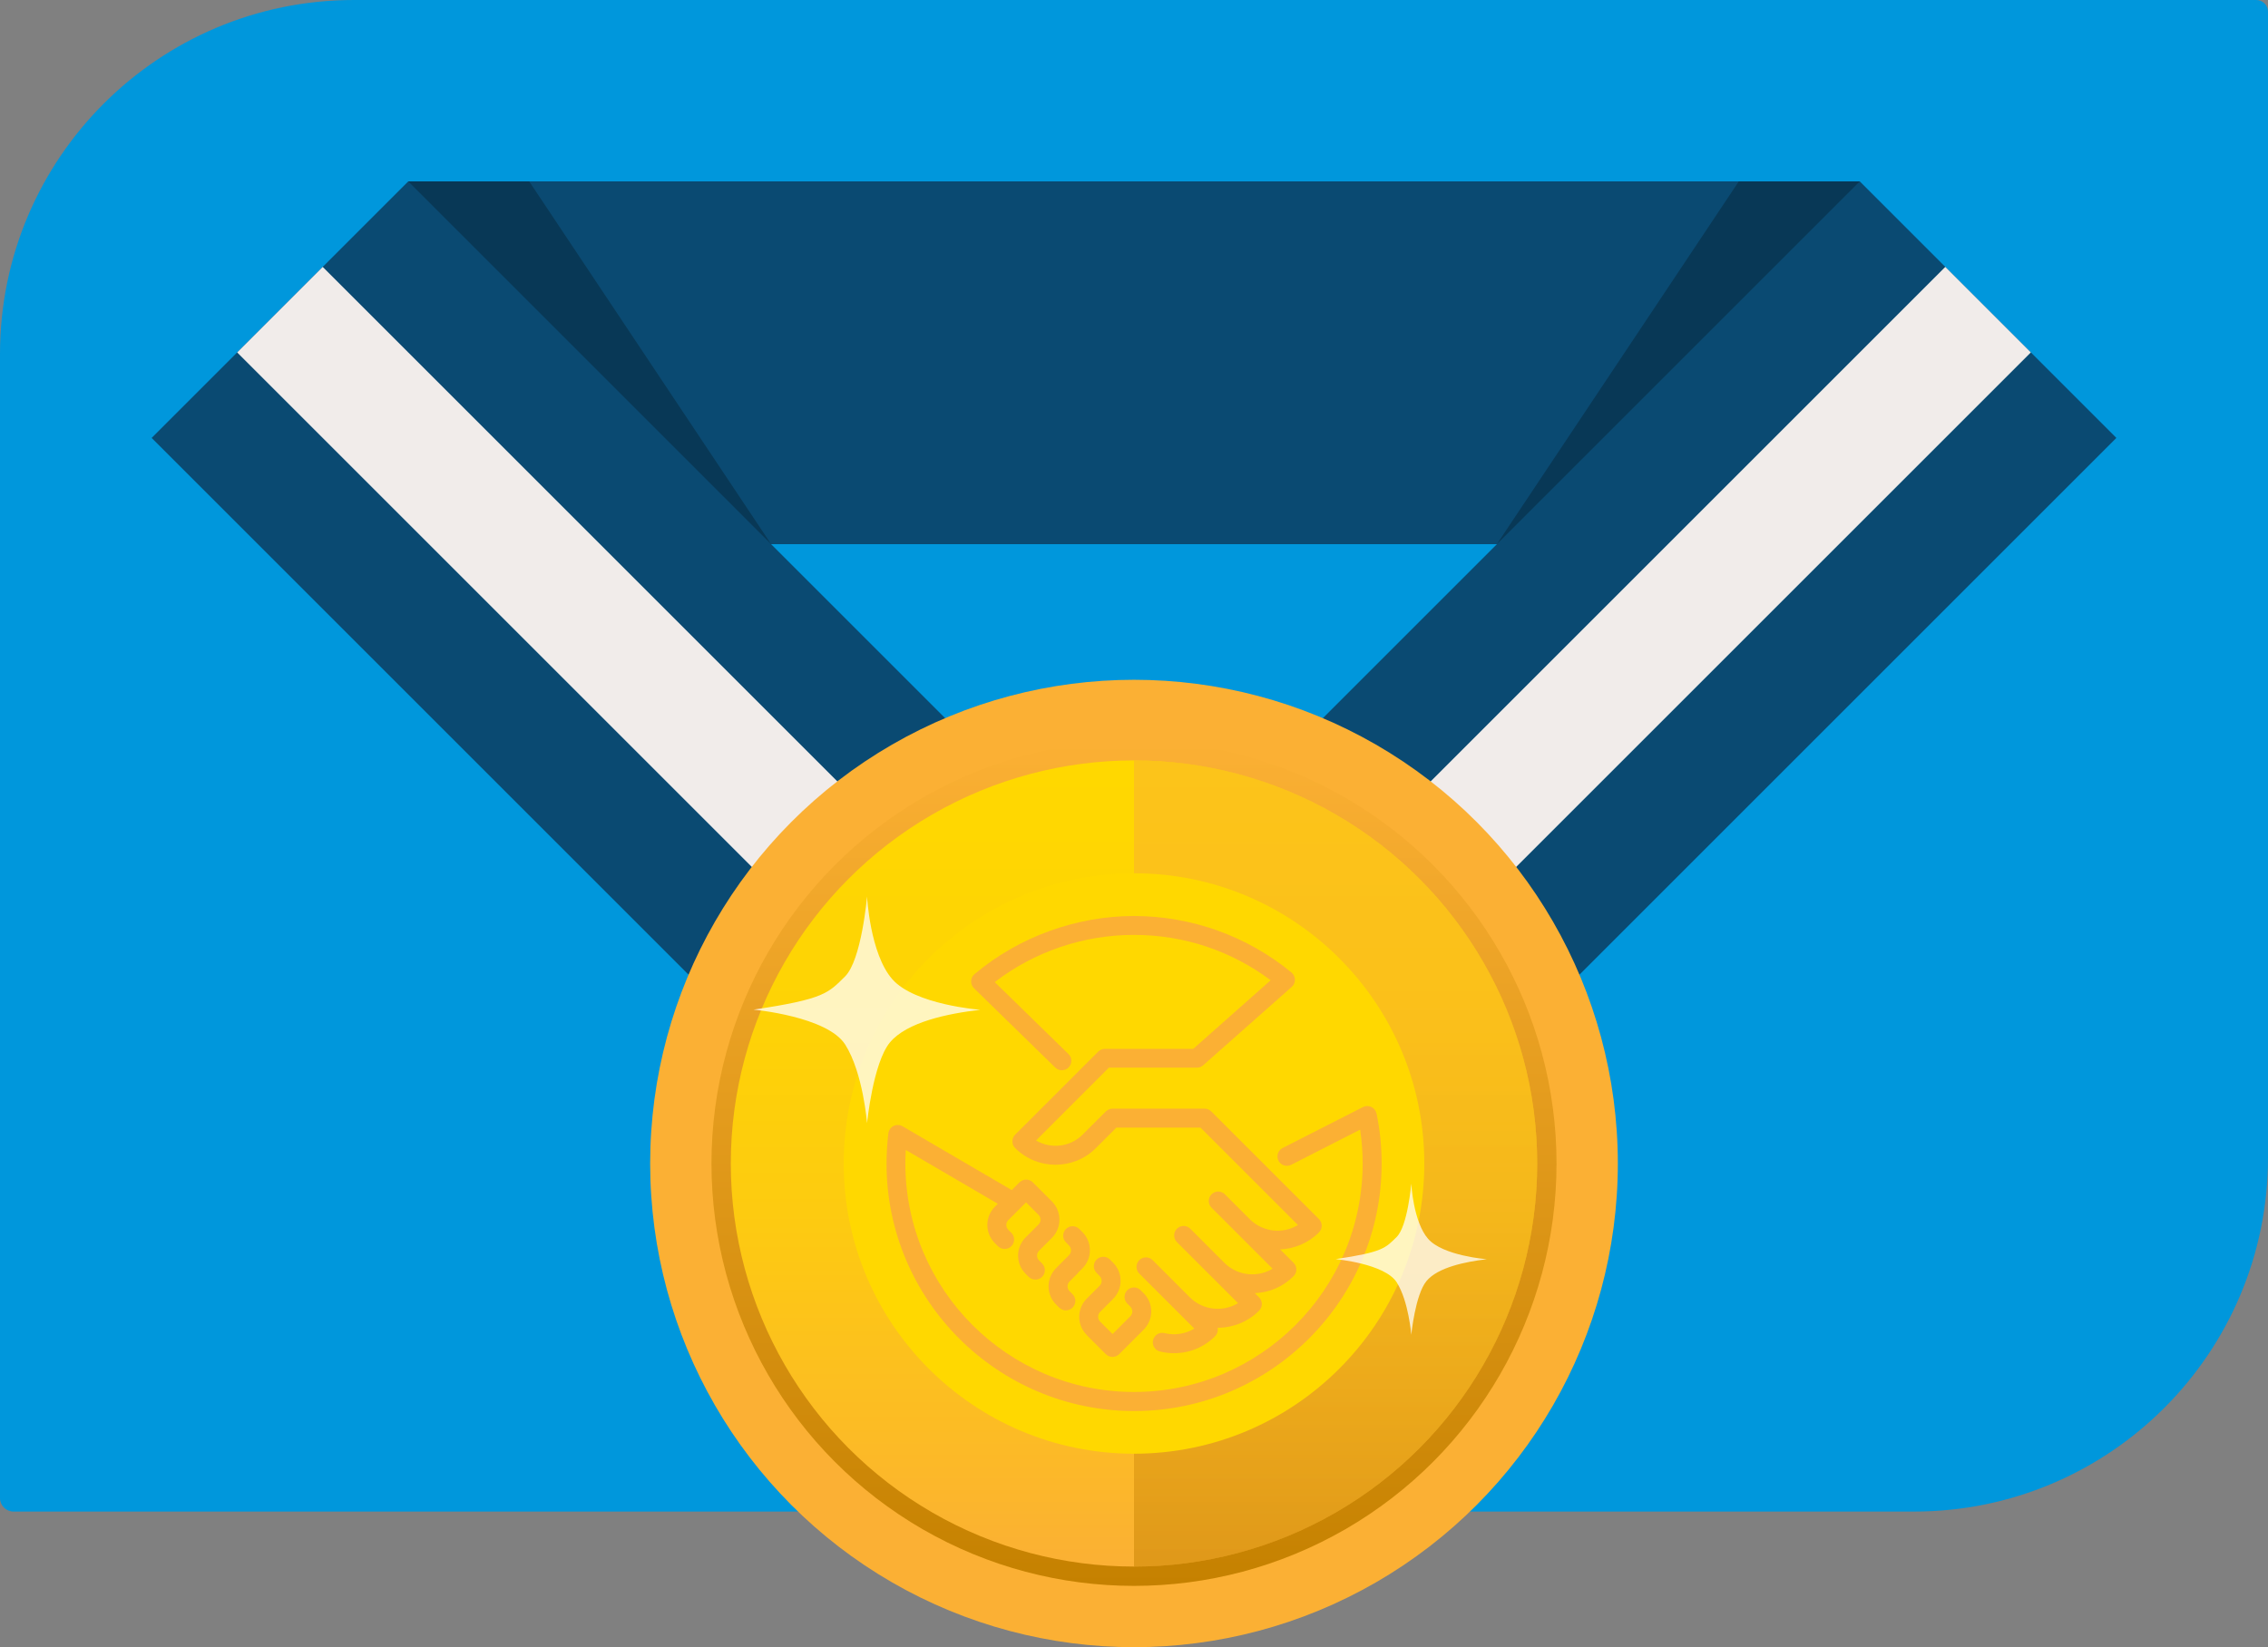 <?xml version="1.0" encoding="UTF-8"?><svg id="b" xmlns="http://www.w3.org/2000/svg" xmlns:xlink="http://www.w3.org/1999/xlink" viewBox="0 0 270 196.15"><rect x="0" y="0" width="270" height="196.15" fill="#808080" stroke="none"/><defs><linearGradient id="d" x1="135" y1="188.85" x2="135" y2="88.24" gradientTransform="matrix(1, 0, 0, 1, 0, 0)" gradientUnits="userSpaceOnUse"><stop offset="0" stop-color="#c58100"/><stop offset="1" stop-color="#fbb034"/></linearGradient><linearGradient id="e" x1="135" y1="186.55" x2="135" y2="90.55" gradientTransform="matrix(1, 0, 0, 1, 0, 0)" gradientUnits="userSpaceOnUse"><stop offset="0" stop-color="#fbb034"/><stop offset=".16" stop-color="#fcbb25"/><stop offset=".44" stop-color="#fdcb10"/><stop offset=".73" stop-color="#fed404"/><stop offset="1" stop-color="#ffd800"/></linearGradient><linearGradient id="f" x1="159" y1="186.55" x2="159" y2="90.55" gradientTransform="matrix(1, 0, 0, 1, 0, 0)" gradientUnits="userSpaceOnUse"><stop offset="0" stop-color="#c58100"/><stop offset="0" stop-color="#c58100"/><stop offset=".22" stop-color="#dc9517"/><stop offset=".44" stop-color="#eda427"/><stop offset=".69" stop-color="#f7ad30"/><stop offset="1" stop-color="#fbb034"/></linearGradient></defs><g id="c"><g><path d="M42.15,0C18.87,0,0,18.87,0,42.15V178.39c0,.89,.72,1.61,1.61,1.61H227.85c23.28,0,42.15-18.87,42.15-42.15V1.4c0-.78-.63-1.4-1.4-1.4H42.15Z" fill="#0097dc"/><rect x="48.6" y="21.6" width="172.8" height="43.2" fill="#0a4a72"/><rect x="8.02" y="76.37" width="172.8" height="43.2" transform="translate(96.93 -38.07) rotate(45)" fill="#0a4a72"/><rect x="8.02" y="90.77" width="172.8" height="14.4" transform="translate(96.93 -38.07) rotate(45)" fill="#f1ecea"/><rect x="89.18" y="76.37" width="172.8" height="43.2" transform="translate(369.01 43.09) rotate(135)" fill="#0a4a72"/><rect x="89.18" y="90.77" width="172.8" height="14.4" transform="translate(369.01 43.09) rotate(135)" fill="#f1ecea"/><polygon points="48.6 21.6 91.8 64.8 63 21.6 48.6 21.6" fill="#083856"/><polygon points="221.4 21.6 178.2 64.8 207 21.6 221.4 21.6" fill="#083856"/><circle cx="135" cy="138.55" r="57.6" fill="#fbb034"/><circle cx="135" cy="138.55" r="50.3" fill="url(#d)"/><circle cx="135" cy="138.55" r="48" fill="url(#e)"/><path d="M135,90.55v96c26.51,0,48-21.49,48-48s-21.49-48-48-48Z" fill="url(#f)" opacity=".5"/><circle cx="135" cy="138.55" r="34.56" fill="#ffd800"/><path d="M129.38,158.98c-1.2-1.2-1.2-3.14,0-4.34l1-1,.53-.53c.15-.15,.24-.36,.24-.58s-.09-.42-.24-.58l-.36-.37c-.44-.44-.44-1.15,0-1.59,.44-.44,1.15-.44,1.59,0l.36,.36c.58,.58,.9,1.35,.9,2.17s-.32,1.59-.9,2.17l-1,1h0l-.53,.53c-.32,.32-.32,.84,0,1.16l1.48,1.48,2.11-2.11c.15-.15,.24-.36,.24-.58s-.09-.42-.24-.58l-.36-.36c-.44-.44-.44-1.15,0-1.59,.44-.44,1.15-.44,1.59,0l.36,.36c.58,.58,.9,1.35,.9,2.17s-.32,1.59-.9,2.17l-2.91,2.91c-.22,.22-.51,.33-.8,.33s-.58-.11-.8-.33l-2.27-2.27Zm-1.06-7.4l.53-.53c1.2-1.2,1.2-3.14,0-4.34l-.36-.36c-.44-.44-1.15-.44-1.59,0-.44,.44-.44,1.15,0,1.59l.36,.37c.32,.32,.32,.84,0,1.16l-1,1h0l-.53,.54c-1.2,1.2-1.2,3.14,0,4.34l.36,.36c.22,.22,.51,.33,.8,.33s.58-.11,.8-.33c.44-.44,.44-1.15,0-1.59l-.36-.36c-.32-.32-.32-.84,0-1.16l1-1Zm-2.69-24.45c.44,.43,1.16,.42,1.59-.02,.43-.44,.43-1.16-.02-1.59l-8.78-8.57c4.74-3.64,10.57-5.62,16.57-5.62s11.6,1.91,16.28,5.4l-9.22,8.17h-10.51c-.3,0-.58,.12-.8,.33l-9.89,9.89c-.44,.44-.44,1.15,0,1.59,1.33,1.33,3.07,1.99,4.81,1.99s3.49-.66,4.81-1.99l2.43-2.43h10.02l11.6,11.6c-1.79,1.08-4.15,.86-5.71-.67l-2.99-2.99c-.44-.44-1.15-.44-1.59,0h0c-.44,.44-.44,1.15,0,1.59l2.95,2.95s.04,.04,.06,.06l4.26,4.26c-.73,.44-1.56,.67-2.43,.67-1.24,0-2.41-.48-3.29-1.35l-4.08-4.08c-.44-.44-1.15-.44-1.59,0h0c-.44,.44-.44,1.15,0,1.59l4.05,4.05s.04,.03,.06,.05l3.17,3.17c-1.8,1.09-4.19,.86-5.75-.7l-4.42-4.42c-.44-.44-1.15-.44-1.59,0h0c-.44,.45-.44,1.16,0,1.6l6.55,6.55c-1.05,.64-2.32,.84-3.55,.54-.6-.15-1.21,.22-1.36,.83-.15,.6,.22,1.21,.83,1.36,.56,.14,1.12,.2,1.68,.2,1.82,0,3.57-.71,4.89-2.04,.27-.27,.35-.64,.29-.99h.02c1.78,0,3.56-.68,4.91-2.03,.44-.44,.44-1.15,0-1.59l-.5-.5c1.74-.07,3.37-.78,4.61-2.02,.44-.44,.44-1.15,0-1.59l-1.6-1.6c1.68-.07,3.34-.74,4.62-2.02,.44-.44,.44-1.15,0-1.59l-12.82-12.82c-.21-.21-.5-.33-.8-.33h-10.95c-.15,0-.29,.03-.43,.09-.14,.06-.26,.14-.37,.24l-2.76,2.76c-1.5,1.5-3.8,1.73-5.55,.7l8.67-8.67h10.47c.28,0,.54-.1,.75-.28l10.55-9.34c.25-.22,.38-.53,.38-.86,0-.33-.16-.64-.41-.85-5.26-4.34-11.92-6.73-18.75-6.73s-13.69,2.46-18.99,6.93c-.24,.2-.39,.5-.4,.82-.01,.32,.11,.62,.34,.85l9.69,9.46Zm38.24,5.48c-.07-.34-.3-.64-.61-.79-.32-.15-.69-.15-1,.01l-9.57,4.88c-.55,.28-.77,.96-.49,1.51,.28,.55,.96,.77,1.51,.49l8.21-4.19c.2,1.33,.3,2.67,.3,4.02,0,15.01-12.21,27.22-27.22,27.22s-27.22-12.21-27.22-27.22c0-.53,.02-1.07,.05-1.6l10.96,6.41-.35,.35c-.58,.58-.9,1.35-.9,2.17s.32,1.59,.9,2.17l.36,.36c.22,.22,.51,.33,.8,.33s.58-.11,.8-.33c.44-.44,.44-1.15,0-1.59l-.36-.36c-.32-.32-.32-.84,0-1.16l2.11-2.11,1.48,1.48c.32,.32,.32,.84,0,1.16l-.53,.53h0l-1,1c-1.2,1.2-1.2,3.14,0,4.34l.36,.36c.22,.22,.51,.33,.8,.33s.58-.11,.8-.33c.44-.44,.44-1.15,0-1.59l-.36-.36c-.32-.32-.32-.84,0-1.16l.53-.53h0l1-1c1.19-1.2,1.19-3.14,0-4.34l-2.27-2.27c-.44-.44-1.15-.44-1.59,0h-.01l-.91,.92-13-7.6c-.33-.19-.73-.2-1.07-.04s-.57,.5-.62,.87c-.14,1.19-.22,2.4-.22,3.61,0,16.25,13.22,29.47,29.47,29.47s29.47-13.22,29.47-29.47c0-2-.2-4-.6-5.94Z" fill="#fbb034"/><path d="M103.22,106.75s-.65,7.6-2.63,9.54c-1.98,1.94-2.38,2.68-10.89,3.94,0,0,8.78,.8,10.92,4.16,2.13,3.36,2.6,9.36,2.6,9.36,0,0,.71-7.17,2.72-9.61,2.01-2.43,6.9-3.45,10.76-3.89,0,0-7.82-.6-10.48-3.65s-3-9.85-3-9.85Z" fill="#fff" opacity=".75"/><path d="M168.01,140.95s-.43,5.07-1.75,6.36-1.59,1.79-7.26,2.63c0,0,5.86,.53,7.28,2.77,1.42,2.24,1.73,6.24,1.73,6.24,0,0,.47-4.78,1.81-6.4,1.34-1.62,4.6-2.3,7.18-2.6,0,0-5.22-.4-6.99-2.43-1.77-2.03-2-6.57-2-6.57Z" fill="#fff" opacity=".75"/></g></g></svg>